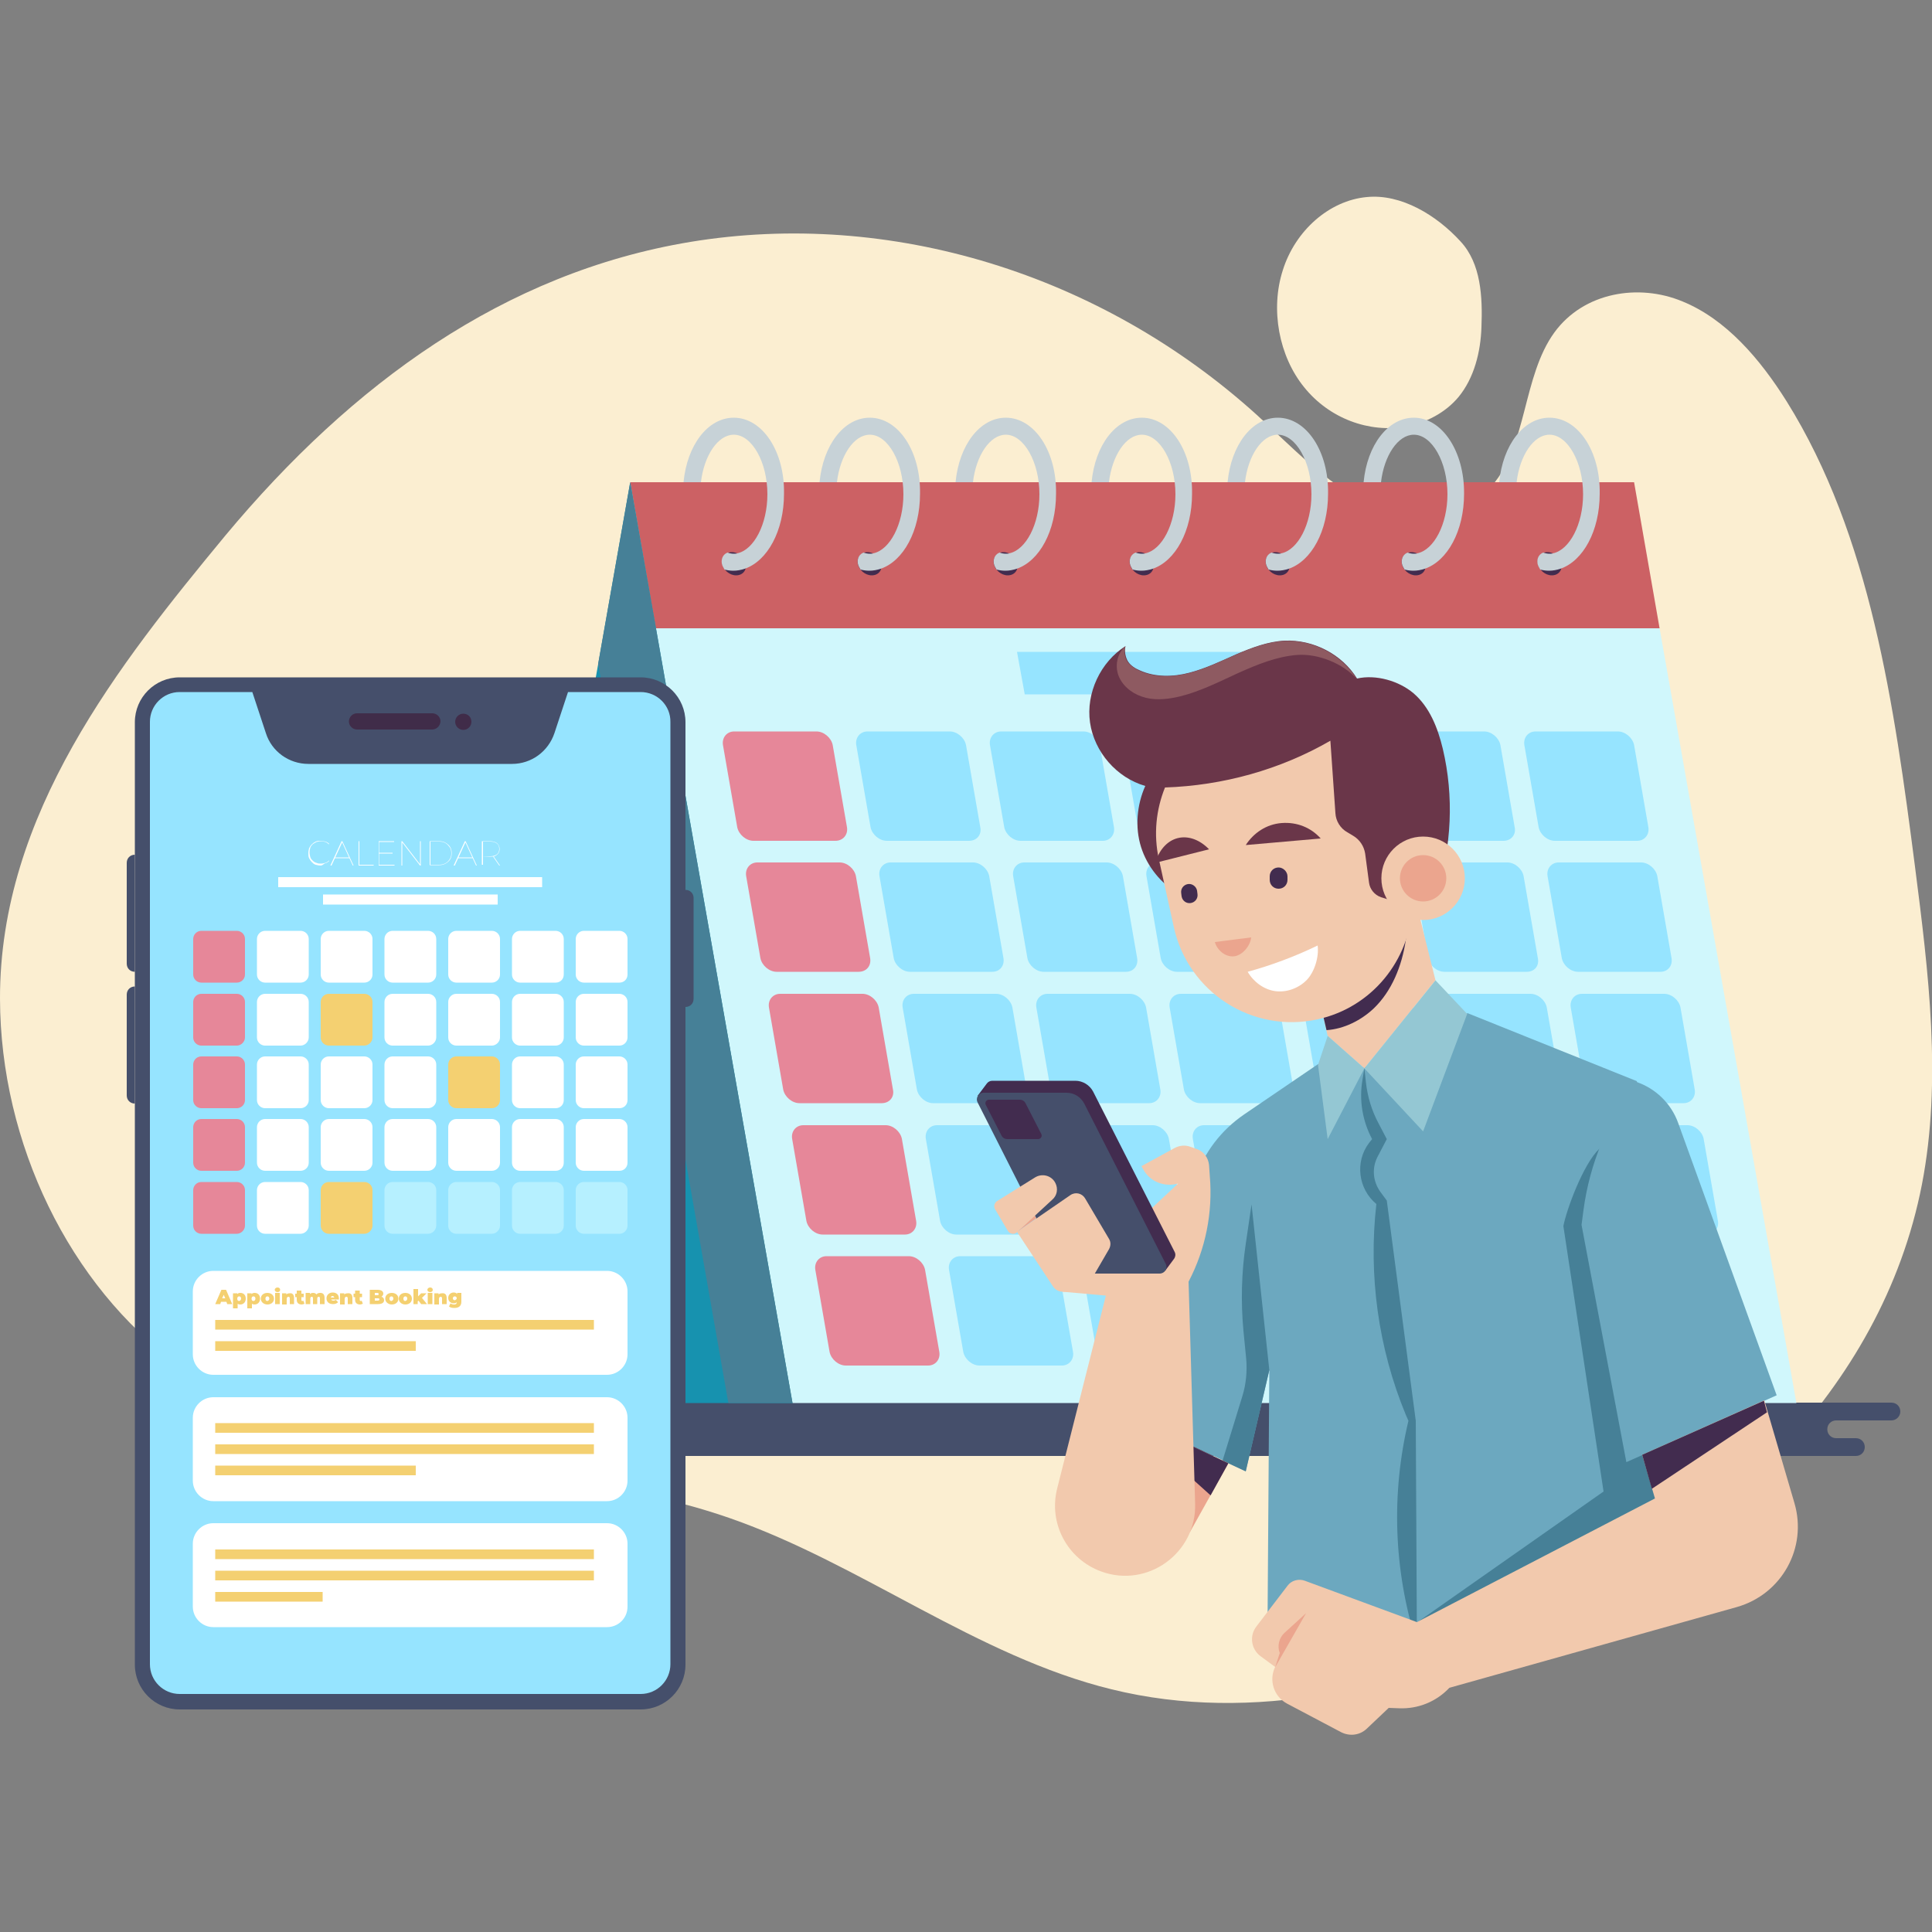 <?xml version="1.0" encoding="utf-8"?>
<!-- Generator: Adobe Illustrator 23.0.0, SVG Export Plug-In . SVG Version: 6.00 Build 0)  -->
<svg version="1.1" id="Layer_1" xmlns="http://www.w3.org/2000/svg" xmlns:xlink="http://www.w3.org/1999/xlink" x="0px" y="0px"
	 viewBox="0 0 500 500" style="enable-background:new 0 0 500 500;" xml:space="preserve">
<rect x="0" y="0" width="500" height="500" fill="#808080" stroke="none"/>
<style type="text/css">
	.st0{fill:#FBEED1;}
	.st1{fill:#454F6B;}
	.st2{fill:#D0F7FC;}
	.st3{fill:#CC6164;}
	.st4{fill:#96E4FF;}
	.st5{fill:#E68799;}
	.st6{fill:#422C4F;}
	.st7{fill:#C7D2D7;}
	.st8{fill:#1792AF;}
	.st9{fill:#468097;}
	.st10{fill:#402C49;}
	.st11{fill:#FFFFFF;}
	.st12{enable-background:new    ;}
	.st13{fill:#F4D071;}
	.st14{fill:#B6F0FF;}
	.st15{fill:#6CA8BF;}
	.st16{fill:#EBA58E;}
	.st17{fill:#F2C9AD;}
	.st18{fill:#94C7D3;}
	.st19{fill:#6A3649;}
	.st20{fill:#8E5A61;}
</style>
<g id="OBJECT">
	<g>
		<g>
			<path class="st0" d="M0,258.5c0.1,37.4,18,74.2,46.1,94.7c41.3,30.1,95.7,23.3,142.8,39.7c33.9,11.8,64,35.8,98.8,44.3
				c36.6,9,75.2-0.2,109.8-16.5c45.7-21.5,89.4-60.2,99.9-114.2c5.2-26.9,1.7-54.9-1.8-82.2c-5.4-41.9-11.5-85.6-33.2-120.4
				c-6.9-11-15.7-21.3-27-25.9c-11.3-4.7-25.5-2.4-33.1,8c-8.3,11.4-7,29.2-16.2,39.7c-8.1,9.3-21.9,9.4-32.5,4.3
				c-10.7-5.1-19.2-14.3-28.2-22.5c-40.5-36.7-95.1-53.4-146.7-44.9C130.4,70.6,91,99.4,58.4,138.5C30.8,171.9-0.1,210.7,0,258.5z"
				/>
			<path class="st0" d="M377.5,102.7c-3.5,4.2-8.5,6.7-13.6,7.7c-9.6,1.7-19.9-2.1-26.4-10.2c-6.5-8-8.8-20.1-5.5-30.3
				c3.2-10.2,12-18,21.7-18.9c8.9-0.9,18.1,4.7,24.3,11.5c5.3,5.7,5.7,14.4,5.4,22.1C383.2,91.1,381.5,97.8,377.5,102.7z"/>
		</g>
		<g>
			<g>
				<g>
					<path class="st1" d="M491.8,365.3L491.8,365.3c0-1.3-1-2.3-2.3-2.3H97.9c-1.3,0-2.3,1-2.3,2.3l0,0c0,1.3,1,2.3,2.3,2.3h14.3
						c1.3,0,2.3,1,2.3,2.3l0,0c0,1.3-1,2.3-2.3,2.3H107c-1.3,0-2.3,1-2.3,2.3l0,0c0,1.3,1,2.3,2.3,2.3h373.3c1.3,0,2.3-1,2.3-2.3
						l0,0c0-1.3-1-2.3-2.3-2.3h-5.1c-1.3,0-2.3-1-2.3-2.3l0,0c0-1.3,1-2.3,2.3-2.3h14.3C490.7,367.6,491.8,366.6,491.8,365.3z"/>
					<g>
						<g>
							<g>
								<polygon class="st2" points="169.7,162.6 205.1,363.1 464.9,363.1 429.5,162.6 								"/>
								<polygon class="st3" points="422.9,124.8 163.1,124.8 169.7,162.6 429.5,162.6 								"/>
								<polygon class="st4" points="340.1,179.7 265.2,179.7 263.2,168.7 338.2,168.7 								"/>
								<g>
									<path class="st5" d="M216.2,217.6H195c-1.9,0-3.8-1.6-4.2-3.5l-3.7-21.3c-0.3-1.9,1-3.5,2.9-3.5h21.3
										c1.9,0,3.8,1.6,4.2,3.5l3.7,21.3C219.5,216,218.2,217.6,216.2,217.6z"/>
									<path class="st4" d="M250.8,217.6h-21.3c-1.9,0-3.8-1.6-4.2-3.5l-3.7-21.3c-0.3-1.9,1-3.5,2.9-3.5h21.3
										c1.9,0,3.8,1.6,4.2,3.5l3.7,21.3C254.1,216,252.8,217.6,250.8,217.6z"/>
									<path class="st4" d="M285.4,217.6h-21.3c-1.9,0-3.8-1.6-4.2-3.5l-3.7-21.3c-0.3-1.9,1-3.5,2.9-3.5h21.3
										c1.9,0,3.8,1.6,4.2,3.5l3.7,21.3C288.6,216,287.3,217.6,285.4,217.6z"/>
									<path class="st4" d="M320,217.6h-21.3c-1.9,0-3.8-1.6-4.2-3.5l-3.7-21.3c-0.3-1.9,1-3.5,2.9-3.5H315c1.9,0,3.8,1.6,4.2,3.5
										l3.7,21.3C323.2,216,321.9,217.6,320,217.6z"/>
									<path class="st4" d="M354.5,217.6h-21.3c-1.9,0-3.8-1.6-4.2-3.5l-3.7-21.3c-0.3-1.9,1-3.5,2.9-3.5h21.3
										c1.9,0,3.8,1.6,4.2,3.5l3.7,21.3C357.8,216,356.5,217.6,354.5,217.6z"/>
									<path class="st4" d="M389.1,217.6h-21.3c-1.9,0-3.8-1.6-4.2-3.5l-3.7-21.3c-0.3-1.9,1-3.5,2.9-3.5h21.3
										c1.9,0,3.8,1.6,4.2,3.5l3.7,21.3C392.4,216,391.1,217.6,389.1,217.6z"/>
									<path class="st4" d="M423.7,217.6h-21.3c-1.9,0-3.8-1.6-4.2-3.5l-3.7-21.3c-0.3-1.9,1-3.5,2.9-3.5h21.3
										c1.9,0,3.8,1.6,4.2,3.5l3.7,21.3C426.9,216,425.6,217.6,423.7,217.6z"/>
								</g>
								<g>
									<path class="st5" d="M222.2,251.5H201c-1.9,0-3.8-1.6-4.2-3.5l-3.7-21.3c-0.3-1.9,1-3.5,2.9-3.5h21.3
										c1.9,0,3.8,1.6,4.2,3.5l3.7,21.3C225.5,250,224.2,251.5,222.2,251.5z"/>
									<path class="st4" d="M256.8,251.5h-21.3c-1.9,0-3.8-1.6-4.2-3.5l-3.7-21.3c-0.3-1.9,1-3.5,2.9-3.5h21.3
										c1.9,0,3.8,1.6,4.2,3.5l3.7,21.3C260,250,258.7,251.5,256.8,251.5z"/>
									<path class="st4" d="M291.4,251.5h-21.3c-1.9,0-3.8-1.6-4.2-3.5l-3.7-21.3c-0.3-1.9,1-3.5,2.9-3.5h21.3
										c1.9,0,3.8,1.6,4.2,3.5l3.7,21.3C294.6,250,293.3,251.5,291.4,251.5z"/>
									<path class="st4" d="M325.9,251.5h-21.3c-1.9,0-3.8-1.6-4.2-3.5l-3.7-21.3c-0.3-1.9,1-3.5,2.9-3.5H321
										c1.9,0,3.8,1.6,4.2,3.5l3.7,21.3C329.2,250,327.9,251.5,325.9,251.5z"/>
									<path class="st4" d="M360.5,251.5h-21.3c-1.9,0-3.8-1.6-4.2-3.5l-3.7-21.3c-0.3-1.9,1-3.5,2.9-3.5h21.3
										c1.9,0,3.8,1.6,4.2,3.5l3.7,21.3C363.8,250,362.5,251.5,360.5,251.5z"/>
									<path class="st4" d="M395.1,251.5h-21.3c-1.9,0-3.8-1.6-4.2-3.5l-3.7-21.3c-0.3-1.9,1-3.5,2.9-3.5h21.3
										c1.9,0,3.8,1.6,4.2,3.5L398,248C398.4,250,397.1,251.5,395.1,251.5z"/>
									<path class="st4" d="M429.7,251.5h-21.3c-1.9,0-3.8-1.6-4.2-3.5l-3.7-21.3c-0.3-1.9,1-3.5,2.9-3.5h21.3
										c1.9,0,3.8,1.6,4.2,3.5l3.7,21.3C432.9,250,431.6,251.5,429.7,251.5z"/>
								</g>
								<g>
									<path class="st5" d="M228.2,285.5h-21.3c-1.9,0-3.8-1.6-4.2-3.5l-3.7-21.3c-0.3-1.9,1-3.5,2.9-3.5h21.3
										c1.9,0,3.8,1.6,4.2,3.5l3.7,21.3C231.5,283.9,230.2,285.5,228.2,285.5z"/>
									<path class="st4" d="M262.8,285.5h-21.3c-1.9,0-3.8-1.6-4.2-3.5l-3.7-21.3c-0.3-1.9,1-3.5,2.9-3.5h21.3
										c1.9,0,3.8,1.6,4.2,3.5l3.7,21.3C266,283.9,264.7,285.5,262.8,285.5z"/>
									<path class="st4" d="M297.4,285.5h-21.3c-1.9,0-3.8-1.6-4.2-3.5l-3.7-21.3c-0.3-1.9,1-3.5,2.9-3.5h21.3
										c1.9,0,3.8,1.6,4.2,3.5l3.7,21.3C300.6,283.9,299.3,285.5,297.4,285.5z"/>
									<path class="st4" d="M331.9,285.5h-21.3c-1.9,0-3.8-1.6-4.2-3.5l-3.7-21.3c-0.3-1.9,1-3.5,2.9-3.5h21.3
										c1.9,0,3.8,1.6,4.2,3.5l3.7,21.3C335.2,283.9,333.9,285.5,331.9,285.5z"/>
									<path class="st4" d="M366.5,285.5h-21.3c-1.9,0-3.8-1.6-4.2-3.5l-3.7-21.3c-0.3-1.9,1-3.5,2.9-3.5h21.3
										c1.9,0,3.8,1.6,4.2,3.5l3.7,21.3C369.8,283.9,368.5,285.5,366.5,285.5z"/>
									<path class="st4" d="M401.1,285.5h-21.3c-1.9,0-3.8-1.6-4.2-3.5l-3.7-21.3c-0.3-1.9,1-3.5,2.9-3.5h21.3
										c1.9,0,3.8,1.6,4.2,3.5L404,282C404.3,283.9,403,285.5,401.1,285.5z"/>
									<path class="st4" d="M435.7,285.5h-21.3c-1.9,0-3.8-1.6-4.2-3.5l-3.7-21.3c-0.3-1.9,1-3.5,2.9-3.5h21.3
										c1.9,0,3.8,1.6,4.2,3.5l3.7,21.3C438.9,283.9,437.6,285.5,435.7,285.5z"/>
								</g>
								<g>
									<path class="st5" d="M234.2,319.5h-21.3c-1.9,0-3.8-1.6-4.2-3.5l-3.7-21.3c-0.3-1.9,1-3.5,2.9-3.5h21.3
										c1.9,0,3.8,1.6,4.2,3.5l3.7,21.3C237.4,317.9,236.1,319.5,234.2,319.5z"/>
									<path class="st4" d="M268.8,319.5h-21.3c-1.9,0-3.8-1.6-4.2-3.5l-3.7-21.3c-0.3-1.9,1-3.5,2.9-3.5h21.3
										c1.9,0,3.8,1.6,4.2,3.5l3.7,21.3C272,317.9,270.7,319.5,268.8,319.5z"/>
									<path class="st4" d="M303.3,319.5h-21.3c-1.9,0-3.8-1.6-4.2-3.5l-3.7-21.3c-0.3-1.9,1-3.5,2.9-3.5h21.3
										c1.9,0,3.8,1.6,4.2,3.5l3.7,21.3C306.6,317.9,305.3,319.5,303.3,319.5z"/>
									<path class="st4" d="M337.9,319.5h-21.3c-1.9,0-3.8-1.6-4.2-3.5l-3.7-21.3c-0.3-1.9,1-3.5,2.9-3.5h21.3
										c1.9,0,3.8,1.6,4.2,3.5l3.7,21.3C341.2,317.9,339.9,319.5,337.9,319.5z"/>
									<path class="st4" d="M372.5,319.5h-21.3c-1.9,0-3.8-1.6-4.2-3.5l-3.7-21.3c-0.3-1.9,1-3.5,2.9-3.5h21.3
										c1.9,0,3.8,1.6,4.2,3.5l3.7,21.3C375.8,317.9,374.5,319.5,372.5,319.5z"/>
									<path class="st4" d="M407.1,319.5h-21.3c-1.9,0-3.8-1.6-4.2-3.5l-3.7-21.3c-0.3-1.9,1-3.5,2.9-3.5h21.3
										c1.9,0,3.8,1.6,4.2,3.5l3.7,21.3C410.3,317.9,409,319.5,407.1,319.5z"/>
									<path class="st4" d="M441.7,319.5h-21.3c-1.9,0-3.8-1.6-4.2-3.5l-3.7-21.3c-0.3-1.9,1-3.5,2.9-3.5h21.3
										c1.9,0,3.8,1.6,4.2,3.5l3.7,21.3C444.9,317.9,443.6,319.5,441.7,319.5z"/>
								</g>
								<g>
									<path class="st5" d="M240.2,353.4h-21.3c-1.9,0-3.8-1.6-4.2-3.5l-3.7-21.3c-0.3-1.9,1-3.5,2.9-3.5h21.3
										c1.9,0,3.8,1.6,4.2,3.5l3.7,21.3C243.4,351.8,242.1,353.4,240.2,353.4z"/>
									<path class="st4" d="M274.8,353.4h-21.3c-1.9,0-3.8-1.6-4.2-3.5l-3.7-21.3c-0.3-1.9,1-3.5,2.9-3.5h21.3
										c1.9,0,3.8,1.6,4.2,3.5l3.7,21.3C278,351.8,276.7,353.4,274.8,353.4z"/>
									<path class="st4" d="M309.3,353.4h-21.3c-1.9,0-3.8-1.6-4.2-3.5l-3.7-21.3c-0.3-1.9,1-3.5,2.9-3.5h21.3
										c1.9,0,3.8,1.6,4.2,3.5l3.7,21.3C312.6,351.8,311.3,353.4,309.3,353.4z"/>
									<path class="st4" d="M343.9,353.4h-21.3c-1.9,0-3.8-1.6-4.2-3.5l-3.7-21.3c-0.3-1.9,1-3.5,2.9-3.5h21.3
										c1.9,0,3.8,1.6,4.2,3.5l3.7,21.3C347.2,351.8,345.9,353.4,343.9,353.4z"/>
									<path class="st4" d="M378.5,353.4h-21.3c-1.9,0-3.8-1.6-4.2-3.5l-3.7-21.3c-0.3-1.9,1-3.5,2.9-3.5h21.3
										c1.9,0,3.8,1.6,4.2,3.5l3.7,21.3C381.7,351.8,380.4,353.4,378.5,353.4z"/>
									<path class="st4" d="M413.1,353.4h-21.3c-1.9,0-3.8-1.6-4.2-3.5l-3.7-21.3c-0.3-1.9,1-3.5,2.9-3.5h21.3
										c1.9,0,3.8,1.6,4.2,3.5l3.7,21.3C416.3,351.8,415,353.4,413.1,353.4z"/>
									<path class="st4" d="M447.6,353.4h-21.3c-1.9,0-3.8-1.6-4.2-3.5l-3.7-21.3c-0.3-1.9,1-3.5,2.9-3.5h21.3
										c1.9,0,3.8,1.6,4.2,3.5l3.7,21.3C450.9,351.8,449.6,353.4,447.6,353.4z"/>
								</g>
							</g>
							<g>
								<g>
									<path class="st6" d="M193,145.9c0.3,1.7-0.8,3-2.5,3s-3.3-1.4-3.6-3c-0.3-1.7,0.8-3,2.5-3
										C191.1,142.9,192.7,144.3,193,145.9z"/>
									<path class="st7" d="M189.9,108.1c-6.7,0-12.1,7.1-13,16.7h4.5c0.8-6.9,4.4-12.3,8.5-12.3c4.7,0,8.7,7.1,8.7,15.4
										c0,7.8-3.5,14.4-7.8,15.3c-0.3,0.1-0.6,0.1-0.9,0.1c-0.5,0-1.1-0.1-1.6-0.3c-1.1,0.4-1.7,1.5-1.5,2.8
										c0.1,0.6,0.4,1.1,0.7,1.6c0.8,0.2,1.5,0.3,2.3,0.3c1,0,2-0.2,2.9-0.5c5.9-2,10.2-9.8,10.2-19.4
										C203.1,116.8,197.3,108.1,189.9,108.1z"/>
								</g>
								<g>
									<path class="st6" d="M228.1,145.9c0.3,1.7-0.8,3-2.5,3c-1.7,0-3.3-1.4-3.6-3s0.8-3,2.5-3S227.8,144.3,228.1,145.9z"/>
									<path class="st7" d="M225.1,108.1c-6.7,0-12.1,7.1-13,16.7h4.5c0.8-6.9,4.4-12.3,8.5-12.3c4.7,0,8.7,7.1,8.7,15.4
										c0,7.8-3.5,14.4-7.8,15.3c-0.3,0.1-0.6,0.1-0.9,0.1c-0.5,0-1.1-0.1-1.6-0.3c-1.1,0.4-1.7,1.5-1.5,2.8
										c0.1,0.6,0.4,1.1,0.7,1.6c0.8,0.2,1.5,0.3,2.3,0.3c1,0,2-0.2,2.9-0.5c5.9-2,10.2-9.8,10.2-19.4
										C238.3,116.8,232.5,108.1,225.1,108.1z"/>
								</g>
								<g>
									<path class="st6" d="M263.3,145.9c0.3,1.7-0.8,3-2.5,3c-1.7,0-3.3-1.4-3.6-3s0.8-3,2.5-3
										C261.4,142.9,263,144.3,263.3,145.9z"/>
									<path class="st7" d="M260.3,108.1c-6.7,0-12.1,7.1-13,16.7h4.5c0.8-6.9,4.4-12.3,8.5-12.3c4.7,0,8.7,7.1,8.7,15.4
										c0,7.8-3.5,14.4-7.8,15.3c-0.3,0.1-0.6,0.1-0.9,0.1c-0.5,0-1.1-0.1-1.6-0.3c-1.1,0.4-1.7,1.5-1.5,2.8
										c0.1,0.6,0.4,1.1,0.7,1.6c0.8,0.2,1.5,0.3,2.3,0.3c1,0,2-0.2,2.9-0.5c5.9-2,10.2-9.8,10.2-19.4
										C273.5,116.8,267.7,108.1,260.3,108.1z"/>
								</g>
								<g>
									<path class="st6" d="M298.5,145.9c0.3,1.7-0.8,3-2.5,3c-1.7,0-3.3-1.4-3.6-3s0.8-3,2.5-3
										C296.6,142.9,298.2,144.3,298.5,145.9z"/>
									<path class="st7" d="M295.5,108.1c-6.7,0-12.1,7.1-13,16.7h4.5c0.8-6.9,4.4-12.3,8.5-12.3c4.7,0,8.7,7.1,8.7,15.4
										c0,7.8-3.5,14.4-7.8,15.3c-0.3,0.1-0.6,0.1-0.9,0.1c-0.5,0-1.1-0.1-1.6-0.3c-1.1,0.4-1.7,1.5-1.5,2.8
										c0.1,0.6,0.4,1.1,0.7,1.6c0.8,0.2,1.5,0.3,2.3,0.3c1,0,2-0.2,2.9-0.5c5.9-2,10.2-9.8,10.2-19.4
										C308.7,116.8,302.9,108.1,295.5,108.1z"/>
								</g>
								<g>
									<path class="st6" d="M333.7,145.9c0.3,1.7-0.8,3-2.5,3c-1.7,0-3.3-1.4-3.6-3s0.8-3,2.5-3
										C331.8,142.9,333.4,144.3,333.7,145.9z"/>
									<path class="st7" d="M330.7,108.1c-6.7,0-12.1,7.1-13,16.7h4.5c0.8-6.9,4.4-12.3,8.5-12.3c4.7,0,8.7,7.1,8.7,15.4
										c0,7.8-3.5,14.4-7.8,15.3c-0.3,0.1-0.6,0.1-0.9,0.1c-0.5,0-1.1-0.1-1.6-0.3c-1.1,0.4-1.7,1.5-1.5,2.8
										c0.1,0.6,0.4,1.1,0.7,1.6c0.8,0.2,1.5,0.3,2.3,0.3c1,0,2-0.2,2.9-0.5c5.9-2,10.2-9.8,10.2-19.4
										C343.9,116.8,338.1,108.1,330.7,108.1z"/>
								</g>
								<g>
									<path class="st6" d="M368.9,145.9c0.3,1.7-0.8,3-2.5,3s-3.3-1.4-3.6-3c-0.3-1.7,0.8-3,2.5-3
										C367,142.9,368.6,144.3,368.9,145.9z"/>
									<path class="st7" d="M365.9,108.1c-6.7,0-12.1,7.1-13,16.7h4.5c0.8-6.9,4.4-12.3,8.5-12.3c4.7,0,8.7,7.1,8.7,15.4
										c0,7.8-3.5,14.4-7.8,15.3c-0.3,0.1-0.6,0.1-0.9,0.1c-0.5,0-1.1-0.1-1.6-0.3c-1.1,0.4-1.7,1.5-1.5,2.8
										c0.1,0.6,0.4,1.1,0.7,1.6c0.8,0.2,1.5,0.3,2.3,0.3c1,0,2-0.2,2.9-0.5c5.9-2,10.2-9.8,10.2-19.4
										C379,116.8,373.2,108.1,365.9,108.1z"/>
								</g>
								<g>
									<path class="st6" d="M404.1,145.9c0.3,1.7-0.8,3-2.5,3c-1.7,0-3.3-1.4-3.6-3c-0.3-1.7,0.8-3,2.5-3
										C402.2,142.9,403.8,144.3,404.1,145.9z"/>
									<path class="st7" d="M401,108.1c-6.7,0-12.1,7.1-13,16.7h4.5c0.8-6.9,4.4-12.3,8.5-12.3c4.7,0,8.7,7.1,8.7,15.4
										c0,7.8-3.5,14.4-7.8,15.3c-0.3,0.1-0.6,0.1-0.9,0.1c-0.5,0-1.1-0.1-1.6-0.3c-1.1,0.4-1.7,1.5-1.5,2.8
										c0.1,0.6,0.4,1.1,0.7,1.6c0.8,0.2,1.5,0.3,2.3,0.3c1,0,2-0.2,2.9-0.5c5.9-2,10.2-9.8,10.2-19.4
										C414.2,116.8,408.4,108.1,401,108.1z"/>
								</g>
							</g>
						</g>
						<polygon class="st8" points="163.1,124.8 121.1,363.1 163.1,363.1 205.1,363.1 						"/>
						<polygon class="st9" points="163.1,124.8 154.8,171.8 188.5,363.1 205.1,363.1 						"/>
					</g>
				</g>
				<g>
					<g>
						<g>
							<path class="st1" d="M165.8,442.4H46.5c-6.4,0-11.6-5.2-11.6-11.6V186.9c0-6.4,5.2-11.6,11.6-11.6h119.3
								c6.4,0,11.6,5.2,11.6,11.6v243.9C177.4,437.2,172.2,442.4,165.8,442.4z"/>
							<path class="st1" d="M34.9,251.5L34.9,251.5c-1.2,0-2.1-0.9-2.1-2.1v-26.1c0-1.2,0.9-2.1,2.1-2.1l0,0V251.5z"/>
							<path class="st1" d="M177.4,230.3L177.4,230.3c1.2,0,2.1,0.9,2.1,2.1v26.1c0,1.2-0.9,2.1-2.1,2.1l0,0V230.3z"/>
							<path class="st1" d="M34.9,285.6L34.9,285.6c-1.2,0-2.1-0.9-2.1-2.1v-26.1c0-1.2,0.9-2.1,2.1-2.1l0,0V285.6z"/>
						</g>
						<path class="st4" d="M165.8,179.1H147l-3.5,10.6c-1.6,4.8-6,8-11,8H79.8c-5,0-9.5-3.2-11-8l-3.5-10.6H46.5
							c-4.3,0-7.7,3.5-7.7,7.7v243.9c0,4.3,3.5,7.7,7.7,7.7h119.3c4.3,0,7.7-3.5,7.7-7.7V186.9C173.6,182.6,170.1,179.1,165.8,179.1
							z"/>
						<g>
							<path class="st10" d="M111.8,188.8H92.4c-1.1,0-2.1-0.9-2.1-2.1l0,0c0-1.1,0.9-2.1,2.1-2.1h19.5c1.1,0,2.1,0.9,2.1,2.1l0,0
								C113.9,187.9,113,188.8,111.8,188.8z"/>
							<path class="st10" d="M122,186.8c0,1.1-0.9,2.1-2.1,2.1c-1.1,0-2.1-0.9-2.1-2.1c0-1.1,0.9-2.1,2.1-2.1
								C121.1,184.7,122,185.6,122,186.8z"/>
						</g>
					</g>
					<g>
						<rect x="72" y="227" class="st11" width="68.3" height="2.6"/>
						<rect x="83.6" y="231.5" class="st11" width="45.2" height="2.6"/>
						<g class="st12">
							<path class="st11" d="M83,224c-0.5,0-0.9-0.1-1.3-0.2s-0.7-0.4-1-0.7c-0.3-0.3-0.5-0.6-0.7-1c-0.2-0.4-0.2-0.8-0.2-1.3
								c0-0.5,0.1-0.9,0.2-1.3c0.2-0.4,0.4-0.7,0.7-1c0.3-0.3,0.6-0.5,1-0.7s0.8-0.2,1.3-0.2c0.4,0,0.8,0.1,1.2,0.2
								c0.4,0.1,0.7,0.3,1,0.6l-0.1,0.1c-0.3-0.3-0.6-0.5-0.9-0.6s-0.7-0.2-1.1-0.2c-0.4,0-0.8,0.1-1.2,0.2c-0.4,0.2-0.7,0.4-1,0.6
								c-0.3,0.3-0.5,0.6-0.6,0.9s-0.2,0.8-0.2,1.2c0,0.4,0.1,0.8,0.2,1.2s0.4,0.7,0.6,0.9c0.3,0.3,0.6,0.5,1,0.6
								c0.4,0.2,0.8,0.2,1.2,0.2c0.4,0,0.7-0.1,1.1-0.2c0.3-0.1,0.7-0.3,0.9-0.6l0.1,0.1c-0.3,0.3-0.6,0.5-1,0.6S83.5,224,83,224z"
								/>
							<path class="st11" d="M85.5,224l2.9-6.3h0.2l2.9,6.3h-0.2l-2.8-6.1h0.1l-2.8,6.1H85.5z M86.4,222.1l0.1-0.2h3.9l0.1,0.2H86.4
								z"/>
							<path class="st11" d="M92.8,224v-6.3h0.2v6.1h3.7v0.2H92.8z"/>
							<path class="st11" d="M98,224v-6.3h4v0.2h-3.9v5.9h4v0.2H98z M98.1,220.9v-0.2h3.5v0.2H98.1z"/>
							<path class="st11" d="M103.9,224v-6.3h0.2l4.7,6.1h-0.1v-6.1h0.2v6.3h-0.2l-4.7-6.1h0.1v6.1H103.9z"/>
							<path class="st11" d="M111.2,224v-6.3h2.4c0.7,0,1.2,0.1,1.7,0.4c0.5,0.3,0.9,0.6,1.2,1.1c0.3,0.5,0.4,1,0.4,1.6
								c0,0.6-0.1,1.1-0.4,1.6c-0.3,0.5-0.7,0.8-1.2,1.1c-0.5,0.3-1.1,0.4-1.7,0.4H111.2z M111.4,223.8h2.2c0.6,0,1.2-0.1,1.7-0.4
								c0.5-0.3,0.8-0.6,1.1-1.1c0.3-0.4,0.4-1,0.4-1.5s-0.1-1.1-0.4-1.5c-0.3-0.4-0.6-0.8-1.1-1.1c-0.5-0.3-1-0.4-1.7-0.4h-2.2
								V223.8z"/>
							<path class="st11" d="M117.4,224l2.9-6.3h0.2l2.9,6.3h-0.2l-2.8-6.1h0.1l-2.8,6.1H117.4z M118.4,222.1l0.1-0.2h3.9l0.1,0.2
								H118.4z"/>
							<path class="st11" d="M124.7,224v-6.3h2.1c0.8,0,1.4,0.2,1.8,0.5s0.7,0.9,0.7,1.5c0,0.4-0.1,0.8-0.3,1.1
								c-0.2,0.3-0.5,0.5-0.8,0.7s-0.8,0.2-1.3,0.2h-2l0.1-0.1v2.2H124.7z M124.9,221.7L124.9,221.7l2-0.1c0.7,0,1.3-0.2,1.7-0.5
								c0.4-0.3,0.6-0.8,0.6-1.4c0-0.6-0.2-1.1-0.6-1.4c-0.4-0.3-0.9-0.5-1.7-0.5h-2l0.1-0.1V221.7z M129.2,224l-1.6-2.3h0.2
								l1.6,2.3H129.2z"/>
						</g>
					</g>
					<g>
						<g>
							<path class="st5" d="M61.3,254.3h-9.2c-1.1,0-2.1-0.9-2.1-2.1V243c0-1.1,0.9-2.1,2.1-2.1h9.2c1.1,0,2.1,0.9,2.1,2.1v9.2
								C63.4,253.4,62.4,254.3,61.3,254.3z"/>
							<path class="st11" d="M77.8,254.3h-9.2c-1.1,0-2.1-0.9-2.1-2.1V243c0-1.1,0.9-2.1,2.1-2.1h9.2c1.1,0,2.1,0.9,2.1,2.1v9.2
								C79.9,253.4,78.9,254.3,77.8,254.3z"/>
							<path class="st11" d="M94.3,254.3h-9.2c-1.1,0-2.1-0.9-2.1-2.1V243c0-1.1,0.9-2.1,2.1-2.1h9.2c1.1,0,2.1,0.9,2.1,2.1v9.2
								C96.4,253.4,95.4,254.3,94.3,254.3z"/>
							<path class="st11" d="M110.8,254.3h-9.2c-1.1,0-2.1-0.9-2.1-2.1V243c0-1.1,0.9-2.1,2.1-2.1h9.2c1.1,0,2.1,0.9,2.1,2.1v9.2
								C112.9,253.4,111.9,254.3,110.8,254.3z"/>
							<path class="st11" d="M127.3,254.3h-9.2c-1.1,0-2.1-0.9-2.1-2.1V243c0-1.1,0.9-2.1,2.1-2.1h9.2c1.1,0,2.1,0.9,2.1,2.1v9.2
								C129.4,253.4,128.4,254.3,127.3,254.3z"/>
							<path class="st11" d="M143.8,254.3h-9.2c-1.1,0-2.1-0.9-2.1-2.1V243c0-1.1,0.9-2.1,2.1-2.1h9.2c1.1,0,2.1,0.9,2.1,2.1v9.2
								C145.9,253.4,145,254.3,143.8,254.3z"/>
							<path class="st11" d="M160.3,254.3h-9.2c-1.1,0-2.1-0.9-2.1-2.1V243c0-1.1,0.9-2.1,2.1-2.1h9.2c1.1,0,2.1,0.9,2.1,2.1v9.2
								C162.4,253.4,161.5,254.3,160.3,254.3z"/>
						</g>
						<g>
							<path class="st5" d="M61.3,270.6h-9.2c-1.1,0-2.1-0.9-2.1-2.1v-9.2c0-1.1,0.9-2.1,2.1-2.1h9.2c1.1,0,2.1,0.9,2.1,2.1v9.2
								C63.4,269.6,62.4,270.6,61.3,270.6z"/>
							<path class="st11" d="M77.8,270.6h-9.2c-1.1,0-2.1-0.9-2.1-2.1v-9.2c0-1.1,0.9-2.1,2.1-2.1h9.2c1.1,0,2.1,0.9,2.1,2.1v9.2
								C79.9,269.6,78.9,270.6,77.8,270.6z"/>
							<path class="st13" d="M94.3,270.6h-9.2c-1.1,0-2.1-0.9-2.1-2.1v-9.2c0-1.1,0.9-2.1,2.1-2.1h9.2c1.1,0,2.1,0.9,2.1,2.1v9.2
								C96.4,269.6,95.4,270.6,94.3,270.6z"/>
							<path class="st11" d="M110.8,270.6h-9.2c-1.1,0-2.1-0.9-2.1-2.1v-9.2c0-1.1,0.9-2.1,2.1-2.1h9.2c1.1,0,2.1,0.9,2.1,2.1v9.2
								C112.9,269.6,111.9,270.6,110.8,270.6z"/>
							<path class="st11" d="M127.3,270.6h-9.2c-1.1,0-2.1-0.9-2.1-2.1v-9.2c0-1.1,0.9-2.1,2.1-2.1h9.2c1.1,0,2.1,0.9,2.1,2.1v9.2
								C129.4,269.6,128.4,270.6,127.3,270.6z"/>
							<path class="st11" d="M143.8,270.6h-9.2c-1.1,0-2.1-0.9-2.1-2.1v-9.2c0-1.1,0.9-2.1,2.1-2.1h9.2c1.1,0,2.1,0.9,2.1,2.1v9.2
								C145.9,269.6,145,270.6,143.8,270.6z"/>
							<path class="st11" d="M160.3,270.6h-9.2c-1.1,0-2.1-0.9-2.1-2.1v-9.2c0-1.1,0.9-2.1,2.1-2.1h9.2c1.1,0,2.1,0.9,2.1,2.1v9.2
								C162.4,269.6,161.5,270.6,160.3,270.6z"/>
						</g>
						<g>
							<path class="st5" d="M61.3,286.8h-9.2c-1.1,0-2.1-0.9-2.1-2.1v-9.2c0-1.1,0.9-2.1,2.1-2.1h9.2c1.1,0,2.1,0.9,2.1,2.1v9.2
								C63.4,285.9,62.4,286.8,61.3,286.8z"/>
							<path class="st11" d="M77.8,286.8h-9.2c-1.1,0-2.1-0.9-2.1-2.1v-9.2c0-1.1,0.9-2.1,2.1-2.1h9.2c1.1,0,2.1,0.9,2.1,2.1v9.2
								C79.9,285.9,78.9,286.8,77.8,286.8z"/>
							<path class="st11" d="M94.3,286.8h-9.2c-1.1,0-2.1-0.9-2.1-2.1v-9.2c0-1.1,0.9-2.1,2.1-2.1h9.2c1.1,0,2.1,0.9,2.1,2.1v9.2
								C96.4,285.9,95.4,286.8,94.3,286.8z"/>
							<path class="st11" d="M110.8,286.8h-9.2c-1.1,0-2.1-0.9-2.1-2.1v-9.2c0-1.1,0.9-2.1,2.1-2.1h9.2c1.1,0,2.1,0.9,2.1,2.1v9.2
								C112.9,285.9,111.9,286.8,110.8,286.8z"/>
							<path class="st13" d="M127.3,286.8h-9.2c-1.1,0-2.1-0.9-2.1-2.1v-9.2c0-1.1,0.9-2.1,2.1-2.1h9.2c1.1,0,2.1,0.9,2.1,2.1v9.2
								C129.4,285.9,128.4,286.8,127.3,286.8z"/>
							<path class="st11" d="M143.8,286.8h-9.2c-1.1,0-2.1-0.9-2.1-2.1v-9.2c0-1.1,0.9-2.1,2.1-2.1h9.2c1.1,0,2.1,0.9,2.1,2.1v9.2
								C145.9,285.9,145,286.8,143.8,286.8z"/>
							<path class="st11" d="M160.3,286.8h-9.2c-1.1,0-2.1-0.9-2.1-2.1v-9.2c0-1.1,0.9-2.1,2.1-2.1h9.2c1.1,0,2.1,0.9,2.1,2.1v9.2
								C162.4,285.9,161.5,286.8,160.3,286.8z"/>
						</g>
						<g>
							<path class="st5" d="M61.3,303h-9.2c-1.1,0-2.1-0.9-2.1-2.1v-9.2c0-1.1,0.9-2.1,2.1-2.1h9.2c1.1,0,2.1,0.9,2.1,2.1v9.2
								C63.4,302.1,62.4,303,61.3,303z"/>
							<path class="st11" d="M77.8,303h-9.2c-1.1,0-2.1-0.9-2.1-2.1v-9.2c0-1.1,0.9-2.1,2.1-2.1h9.2c1.1,0,2.1,0.9,2.1,2.1v9.2
								C79.9,302.1,78.9,303,77.8,303z"/>
							<path class="st11" d="M94.3,303h-9.2c-1.1,0-2.1-0.9-2.1-2.1v-9.2c0-1.1,0.9-2.1,2.1-2.1h9.2c1.1,0,2.1,0.9,2.1,2.1v9.2
								C96.4,302.1,95.4,303,94.3,303z"/>
							<path class="st11" d="M110.8,303h-9.2c-1.1,0-2.1-0.9-2.1-2.1v-9.2c0-1.1,0.9-2.1,2.1-2.1h9.2c1.1,0,2.1,0.9,2.1,2.1v9.2
								C112.9,302.1,111.9,303,110.8,303z"/>
							<path class="st11" d="M127.3,303h-9.2c-1.1,0-2.1-0.9-2.1-2.1v-9.2c0-1.1,0.9-2.1,2.1-2.1h9.2c1.1,0,2.1,0.9,2.1,2.1v9.2
								C129.4,302.1,128.4,303,127.3,303z"/>
							<path class="st11" d="M143.8,303h-9.2c-1.1,0-2.1-0.9-2.1-2.1v-9.2c0-1.1,0.9-2.1,2.1-2.1h9.2c1.1,0,2.1,0.9,2.1,2.1v9.2
								C145.9,302.1,145,303,143.8,303z"/>
							<path class="st11" d="M160.3,303h-9.2c-1.1,0-2.1-0.9-2.1-2.1v-9.2c0-1.1,0.9-2.1,2.1-2.1h9.2c1.1,0,2.1,0.9,2.1,2.1v9.2
								C162.4,302.1,161.5,303,160.3,303z"/>
						</g>
						<g>
							<path class="st5" d="M61.3,319.3h-9.2c-1.1,0-2.1-0.9-2.1-2.1V308c0-1.1,0.9-2.1,2.1-2.1h9.2c1.1,0,2.1,0.9,2.1,2.1v9.2
								C63.4,318.3,62.4,319.3,61.3,319.3z"/>
							<path class="st11" d="M77.8,319.3h-9.2c-1.1,0-2.1-0.9-2.1-2.1V308c0-1.1,0.9-2.1,2.1-2.1h9.2c1.1,0,2.1,0.9,2.1,2.1v9.2
								C79.9,318.3,78.9,319.3,77.8,319.3z"/>
							<path class="st13" d="M94.3,319.3h-9.2c-1.1,0-2.1-0.9-2.1-2.1V308c0-1.1,0.9-2.1,2.1-2.1h9.2c1.1,0,2.1,0.9,2.1,2.1v9.2
								C96.4,318.3,95.4,319.3,94.3,319.3z"/>
							<path class="st14" d="M110.8,319.3h-9.2c-1.1,0-2.1-0.9-2.1-2.1V308c0-1.1,0.9-2.1,2.1-2.1h9.2c1.1,0,2.1,0.9,2.1,2.1v9.2
								C112.9,318.3,111.9,319.3,110.8,319.3z"/>
							<path class="st14" d="M127.3,319.3h-9.2c-1.1,0-2.1-0.9-2.1-2.1V308c0-1.1,0.9-2.1,2.1-2.1h9.2c1.1,0,2.1,0.9,2.1,2.1v9.2
								C129.4,318.3,128.4,319.3,127.3,319.3z"/>
							<path class="st14" d="M143.8,319.3h-9.2c-1.1,0-2.1-0.9-2.1-2.1V308c0-1.1,0.9-2.1,2.1-2.1h9.2c1.1,0,2.1,0.9,2.1,2.1v9.2
								C145.9,318.3,145,319.3,143.8,319.3z"/>
							<path class="st14" d="M160.3,319.3h-9.2c-1.1,0-2.1-0.9-2.1-2.1V308c0-1.1,0.9-2.1,2.1-2.1h9.2c1.1,0,2.1,0.9,2.1,2.1v9.2
								C162.4,318.3,161.5,319.3,160.3,319.3z"/>
						</g>
					</g>
					<g>
						<path class="st11" d="M157.1,355.8H55.2c-2.9,0-5.3-2.4-5.3-5.3v-16.3c0-2.9,2.4-5.3,5.3-5.3h101.9c2.9,0,5.3,2.4,5.3,5.3
							v16.3C162.4,353.4,160,355.8,157.1,355.8z"/>
						<path class="st11" d="M157.1,388.5H55.2c-2.9,0-5.3-2.4-5.3-5.3v-16.3c0-2.9,2.4-5.3,5.3-5.3h101.9c2.9,0,5.3,2.4,5.3,5.3
							v16.3C162.4,386.1,160,388.5,157.1,388.5z"/>
						<path class="st11" d="M157.1,421.1H55.2c-2.9,0-5.3-2.4-5.3-5.3v-16.3c0-2.9,2.4-5.3,5.3-5.3h101.9c2.9,0,5.3,2.4,5.3,5.3
							v16.3C162.4,418.8,160,421.1,157.1,421.1z"/>
						<g>
							<path class="st13" d="M58.6,336.9h-1.4l-0.2,0.6h-1.3l1.6-3.7h1.2l1.6,3.7h-1.3L58.6,336.9z M58.3,336l-0.4-0.9l-0.4,0.9
								H58.3z"/>
							<path class="st13" d="M63.6,336.1c0,0.9-0.6,1.5-1.4,1.5c-0.3,0-0.6-0.1-0.7-0.2v1.2h-1.2v-3.9h1.1v0.2
								c0.2-0.2,0.4-0.3,0.8-0.3C63,334.6,63.6,335.1,63.6,336.1z M62.4,336.1c0-0.4-0.2-0.6-0.5-0.6c-0.3,0-0.5,0.2-0.5,0.6
								c0,0.4,0.2,0.6,0.5,0.6C62.2,336.6,62.4,336.4,62.4,336.1z"/>
							<path class="st13" d="M67.3,336.1c0,0.9-0.6,1.5-1.4,1.5c-0.3,0-0.6-0.1-0.7-0.2v1.2H64v-3.9h1.1v0.2
								c0.2-0.2,0.4-0.3,0.8-0.3C66.7,334.6,67.3,335.1,67.3,336.1z M66.1,336.1c0-0.4-0.2-0.6-0.5-0.6s-0.5,0.2-0.5,0.6
								c0,0.4,0.2,0.6,0.5,0.6S66.1,336.4,66.1,336.1z"/>
							<path class="st13" d="M67.5,336.1c0-0.9,0.7-1.5,1.7-1.5c1,0,1.7,0.6,1.7,1.5c0,0.9-0.7,1.5-1.7,1.5
								C68.2,337.6,67.5,336.9,67.5,336.1z M69.7,336.1c0-0.4-0.2-0.6-0.5-0.6c-0.3,0-0.5,0.2-0.5,0.6c0,0.4,0.2,0.6,0.5,0.6
								C69.5,336.6,69.7,336.4,69.7,336.1z"/>
							<path class="st13" d="M71.1,333.8c0-0.3,0.3-0.6,0.7-0.6c0.4,0,0.7,0.2,0.7,0.6c0,0.4-0.3,0.6-0.7,0.6
								C71.4,334.4,71.1,334.1,71.1,333.8z M71.2,334.6h1.2v2.9h-1.2V334.6z"/>
							<path class="st13" d="M76.1,335.9v1.6H75v-1.4c0-0.4-0.1-0.5-0.4-0.5c-0.2,0-0.4,0.2-0.4,0.6v1.4H73v-2.9h1.1v0.3
								c0.2-0.2,0.5-0.3,0.9-0.3C75.6,334.6,76.1,335,76.1,335.9z"/>
							<path class="st13" d="M78.8,337.4c-0.2,0.1-0.5,0.2-0.7,0.2c-0.8,0-1.3-0.4-1.3-1.2v-0.7h-0.4v-0.9h0.4V334H78v0.8h0.6v0.9
								H78v0.7c0,0.2,0.1,0.3,0.2,0.3c0.1,0,0.2,0,0.3-0.1L78.8,337.4z"/>
							<path class="st13" d="M84,335.9v1.6h-1.2v-1.4c0-0.4-0.1-0.5-0.3-0.5c-0.2,0-0.4,0.1-0.4,0.5v1.4H81v-1.4
								c0-0.4-0.1-0.5-0.3-0.5c-0.2,0-0.4,0.1-0.4,0.5v1.4h-1.2v-2.9h1.1v0.3c0.2-0.2,0.5-0.3,0.8-0.3c0.4,0,0.7,0.1,0.9,0.4
								c0.2-0.3,0.6-0.4,1-0.4C83.6,334.6,84,335,84,335.9z"/>
							<path class="st13" d="M87.7,336.3h-2c0.1,0.2,0.3,0.3,0.6,0.3c0.3,0,0.4-0.1,0.6-0.2l0.6,0.6c-0.3,0.3-0.7,0.5-1.3,0.5
								c-1.1,0-1.7-0.6-1.7-1.5c0-0.9,0.7-1.5,1.6-1.5c0.9,0,1.6,0.5,1.6,1.5C87.7,336.1,87.7,336.3,87.7,336.3z M85.6,335.8h0.9
								c0-0.2-0.2-0.4-0.5-0.4C85.9,335.4,85.7,335.5,85.6,335.8z"/>
							<path class="st13" d="M91.2,335.9v1.6H90v-1.4c0-0.4-0.1-0.5-0.4-0.5c-0.2,0-0.4,0.2-0.4,0.6v1.4h-1.2v-2.9h1.1v0.3
								c0.2-0.2,0.5-0.3,0.9-0.3C90.7,334.6,91.2,335,91.2,335.9z"/>
							<path class="st13" d="M93.9,337.4c-0.2,0.1-0.5,0.2-0.7,0.2c-0.8,0-1.3-0.4-1.3-1.2v-0.7h-0.4v-0.9h0.4V334h1.2v0.8h0.6v0.9
								h-0.6v0.7c0,0.2,0.1,0.3,0.2,0.3c0.1,0,0.2,0,0.3-0.1L93.9,337.4z"/>
							<path class="st13" d="M99.4,336.5c0,0.6-0.5,1-1.6,1h-2.1v-3.7h2c1,0,1.5,0.4,1.5,1c0,0.3-0.2,0.6-0.5,0.8
								C99.2,335.7,99.4,336.1,99.4,336.5z M97,334.7v0.5h0.6c0.3,0,0.4-0.1,0.4-0.3c0-0.2-0.1-0.3-0.4-0.3H97z M98.2,336.3
								c0-0.2-0.1-0.3-0.4-0.3H97v0.6h0.7C98,336.6,98.2,336.5,98.2,336.3z"/>
							<path class="st13" d="M99.7,336.1c0-0.9,0.7-1.5,1.7-1.5c1,0,1.7,0.6,1.7,1.5c0,0.9-0.7,1.5-1.7,1.5
								C100.4,337.6,99.7,336.9,99.7,336.1z M101.8,336.1c0-0.4-0.2-0.6-0.5-0.6c-0.3,0-0.5,0.2-0.5,0.6c0,0.4,0.2,0.6,0.5,0.6
								C101.6,336.6,101.8,336.4,101.8,336.1z"/>
							<path class="st13" d="M103.2,336.1c0-0.9,0.7-1.5,1.7-1.5c1,0,1.7,0.6,1.7,1.5c0,0.9-0.7,1.5-1.7,1.5
								C103.9,337.6,103.2,336.9,103.2,336.1z M105.4,336.1c0-0.4-0.2-0.6-0.5-0.6c-0.3,0-0.5,0.2-0.5,0.6c0,0.4,0.2,0.6,0.5,0.6
								C105.2,336.6,105.4,336.4,105.4,336.1z"/>
							<path class="st13" d="M108.3,336.6l-0.2,0.2v0.7H107v-3.9h1.2v1.9l0.8-0.8h1.4l-1.2,1.2l1.3,1.6H109L108.3,336.6z"/>
							<path class="st13" d="M110.6,333.8c0-0.3,0.3-0.6,0.7-0.6c0.4,0,0.7,0.2,0.7,0.6c0,0.4-0.3,0.6-0.7,0.6
								C110.9,334.4,110.6,334.1,110.6,333.8z M110.7,334.6h1.2v2.9h-1.2V334.6z"/>
							<path class="st13" d="M115.6,335.9v1.6h-1.2v-1.4c0-0.4-0.1-0.5-0.4-0.5c-0.2,0-0.4,0.2-0.4,0.6v1.4h-1.2v-2.9h1.1v0.3
								c0.2-0.2,0.5-0.3,0.9-0.3C115.1,334.6,115.6,335,115.6,335.9z"/>
							<path class="st13" d="M119.4,334.6v2.3c0,1.1-0.7,1.6-1.8,1.6c-0.6,0-1.1-0.1-1.4-0.4l0.4-0.8c0.2,0.2,0.6,0.3,0.9,0.3
								c0.5,0,0.7-0.2,0.7-0.6V337c-0.2,0.2-0.4,0.3-0.8,0.3c-0.7,0-1.4-0.5-1.4-1.4c0-0.9,0.7-1.4,1.4-1.4c0.4,0,0.7,0.1,0.9,0.4
								v-0.3L119.4,334.6L119.4,334.6z M118.2,336c0-0.3-0.2-0.5-0.5-0.5c-0.3,0-0.5,0.2-0.5,0.5c0,0.3,0.2,0.5,0.5,0.5
								C118,336.4,118.2,336.2,118.2,336z"/>
						</g>
						<rect x="55.7" y="341.6" class="st13" width="98" height="2.5"/>
						<rect x="55.7" y="347.1" class="st13" width="51.9" height="2.5"/>
						<rect x="55.7" y="368.3" class="st13" width="98" height="2.5"/>
						<rect x="55.7" y="373.8" class="st13" width="98" height="2.5"/>
						<rect x="55.7" y="379.3" class="st13" width="51.9" height="2.5"/>
						<rect x="55.7" y="401" class="st13" width="98" height="2.5"/>
						<rect x="55.7" y="406.5" class="st13" width="98" height="2.5"/>
						<rect x="55.7" y="412" class="st13" width="27.8" height="2.5"/>
					</g>
				</g>
			</g>
			<g>
				<g>
					<path class="st15" d="M447.9,403.5L375,425.4h-47l0.5-70.9l-6.1,26.2l-33.3-15.6l20.2-60c2.3-6.8,6.7-12.6,12.7-16.7l19.1-13
						l12,0.9l26.7-14.1l43.8,17.6L447.9,403.5z"/>
					<path class="st9" d="M328.5,354.6l-4.6-42.9l-1.5,10.2c-1.1,7.4-1.3,15-0.6,22.5l0.7,7.1c0.3,3.3,0,6.7-1,9.9l-5.1,16.6l6,2.8
						L328.5,354.6z"/>
					<path class="st9" d="M413.9,297.3c-4.2,4-8.5,15.8-9.3,20L415,386l-48.3,33.9l8.3,5.6l72.9-21.9l-20.6-104.2L413.9,297.3z"/>
					<path class="st9" d="M353.1,276.5l0.4,3.6c0.4,3.7,1.5,7.3,3.2,10.5l2.2,4.2l-2.4,4.6c-1.5,2.9-1.2,6.3,0.7,9l1.7,2.3l7.5,57
						l0.3,57.7l-0.2-0.6c-5.8-18.5-6.5-38.2-2-57.1l0,0l-0.7-1.6c-7.1-17.2-9.7-36-7.6-54.5l0,0l0,0c-4.7-3.9-5.6-10.9-1.9-15.8
						l0.8-1l0,0c-2.5-4.7-3.4-10.1-2.5-15.3L353.1,276.5z"/>
				</g>
				<g>
					<polygon class="st16" points="307.9,396.6 317.9,378.7 289.1,365.2 					"/>
					<polygon class="st6" points="289.1,365.2 317.9,378.7 313.3,387 					"/>
				</g>
				<g>
					<path class="st17" d="M275,334.3l11.2,1l-12.6,49.9c-2.3,9,2.6,18.3,11.4,21.5l0,0c12,4.4,24.7-4.8,24.3-17.6l-1.7-57.4l0,0
						c4.4-8.4,6.3-17.9,5.5-27.3l-0.2-2.9c-0.2-1.9-1.4-3.5-3.1-4.1l-1.7-0.6c-1.3-0.5-2.8-0.4-4.1,0.3l-8.6,4.7l0.4,0.7
						c1.7,3.3,5.5,4.8,9.1,3.8l0,0l-7.5,7L275,334.3z"/>
					<g>
						<path class="st6" d="M304,324l-21.1-41.5c-0.9-1.7-2.7-2.8-4.6-2.8h-21.5c-0.6,0-1.1,0.3-1.4,0.7l0,0l-2.4,3.2h3l20.3,40.1
							c0.9,1.7,2.7,2.8,4.6,2.8h19.4l1.3,2.3l2.3-3.1l0,0C304.2,325.2,304.3,324.6,304,324z"/>
						<path class="st1" d="M300.1,329.6h-21.5c-2,0-3.7-1.1-4.6-2.8L253,285.3c-0.6-1.2,0.3-2.5,1.5-2.5H276c2,0,3.7,1.1,4.6,2.8
							l21.1,41.5C302.3,328.3,301.4,329.6,300.1,329.6z"/>
						<path class="st6" d="M263.9,284.6h-8c-0.6,0-1.1,0.7-0.8,1.3l4.1,8c0.3,0.6,0.9,0.9,1.5,0.9h8c0.6,0,1.1-0.7,0.8-1.3l-4.1-8
							C265.1,284.9,264.5,284.6,263.9,284.6z"/>
					</g>
					<path class="st17" d="M263.2,318.8l13.8-9.5c1.3-0.9,3-0.5,3.8,0.8l6.2,10.5c0.5,0.8,0.5,1.8,0,2.7l-3.6,6.2
						c-1.7,3-4.9,4.8-8.3,4.8l0,0c-1.1,0-2-0.5-2.6-1.4L263.2,318.8z"/>
					<polygon class="st16" points="268.2,315.3 267.8,314.5 263.2,318.8 					"/>
					<path class="st17" d="M258.1,310.8l9.8-6.1c1.8-1.1,4.2-0.5,5.2,1.4l0,0c0.8,1.5,0.5,3.3-0.8,4.4l-9.1,8.4l0,0
						c-0.7,0.7-1.9,0.5-2.4-0.4l-3.3-5.6C257.1,312.1,257.4,311.2,258.1,310.8z"/>
				</g>
				<g>
					<g>
						<g>
							<polygon class="st17" points="341.1,257.2 343.6,268.1 353.1,276.5 371.5,253.7 365.9,231.2 							"/>
							<path class="st6" d="M363.8,243.4c0.6-3.6,0.7-7.2,0.7-10.8l-23.4,24.5l2.2,9.5c4.5-0.3,8.9-2.5,12.2-5.6
								C360.2,256.5,362.8,250,363.8,243.4z"/>
						</g>
						<polygon class="st18" points="353.1,276.5 368.3,292.8 379.7,262.4 371.5,253.7 						"/>
						<polygon class="st18" points="343.6,268.1 341.1,275.6 343.6,294.8 353.1,276.5 						"/>
					</g>
					<g>
						<g>
							<path class="st19" d="M305.1,231.4c-4.6-2.7-8.2-7.1-9.8-12.2c-1.6-5.1-1.1-10.9,1.1-15.8c-7.4-2.1-13.2-8.8-14.3-16.4
								c-1.1-7.6,2.7-15.7,9.2-19.8c-0.4,1.2,0,3.1,0.7,4.1c0.7,1,1.8,1.7,3,2.2c4,1.8,8.6,1.7,12.8,0.6c4.2-1.1,8.2-3,12.2-4.8
								c4-1.7,8.2-3.3,12.5-3.5c7.4-0.3,14.8,3.5,18.7,9.8c4.9-1.1,10.8,0.6,14.6,3.8c4.2,3.6,6.3,9,7.6,14.4
								c2.9,12.3,2.3,25.3-1.6,37.3c-1.5,4.7-8.3,5.3-13.2,6.1C341,239.9,320.4,240.3,305.1,231.4z"/>
							<path class="st20" d="M289.7,175.4c1.3,2.7,4,4.5,6.9,5.2c2.9,0.7,6,0.3,8.9-0.4c5.2-1.3,10.1-3.8,14.9-6
								c4.9-2.2,10-4.3,15.3-4.7c5.4-0.4,11.9,2.2,15.4,6.2c-3.9-6.3-11.4-10.2-18.7-9.8c-4.4,0.2-8.5,1.8-12.5,3.5
								c-4,1.7-7.9,3.7-12.2,4.8c-4.2,1.1-8.8,1.2-12.8-0.6c-1.1-0.5-2.2-1.2-3-2.2s-1.1-2.9-0.7-4.1
								C289,169.2,288.4,172.7,289.7,175.4z"/>
						</g>
						<g>
							<path class="st17" d="M357.4,232.2c-1.7-0.6-2.9-2.1-3.1-3.8l-1-7.5c-0.3-1.9-1.4-3.6-3.1-4.6l-1.5-0.9c-1.8-1-3-2.9-3.1-5
								l-1.3-18.7c-13,7.5-27.8,11.6-42.8,12.1c-2.3,5.7-3,12.1-1.6,18.5l3.9,17.7c3.7,16.8,20.3,27.5,37.2,23.8l0,0
								c14.1-3.1,23.8-15.3,24.5-29.1L357.4,232.2z"/>
							<g>
								<path class="st19" d="M331.7,213c-4,0.3-7.3,2.6-9.3,5.7l19.4-1.7C339.3,214.2,335.7,212.7,331.7,213z"/>
							</g>
							<path class="st6" d="M330.9,224.5c-1.3,0-2.3,1-2.3,2.3v0.9c0,1.3,1,2.3,2.3,2.3c1.3,0,2.3-1,2.3-2.3v-0.9
								C333.2,225.6,332.1,224.5,330.9,224.5z"/>
							<g>
								<path class="st19" d="M304.8,216.9c-2.8,0.7-4.9,3.2-5.8,6.4l13.9-3.5C310.6,217.4,307.6,216.2,304.8,216.9z"/>
							</g>
							<path class="st6" d="M307.4,228.8c-1.1,0.2-1.9,1.2-1.7,2.4l0.1,0.8c0.2,1.1,1.2,1.9,2.4,1.7c1.1-0.2,1.9-1.2,1.7-2.4
								l-0.1-0.8C309.6,229.4,308.5,228.6,307.4,228.8z"/>
							<path class="st16" d="M323.8,242.6c-3.1,0.4-6.3,0.8-9.4,1.2c0.6,2.1,2.7,3.9,4.9,3.7C321.5,247.3,323.6,244.8,323.8,242.6z"
								/>
							<path class="st11" d="M341,244.7c-5.8,2.8-11.9,5.1-18.1,6.8c1.5,2.6,4.2,4.6,7.1,5c2.9,0.4,6-0.7,8.1-2.8
								C340.2,251.6,341.4,247.6,341,244.7z"/>
						</g>
						<g>
							<circle class="st17" cx="368.3" cy="227.3" r="10.8"/>
							<circle class="st16" cx="368.3" cy="227.3" r="6"/>
						</g>
					</g>
				</g>
				<g>
					<path class="st15" d="M423.5,280L423.5,280c5,1.7,9,5.6,10.8,10.6l25.5,70.5l-38.9,17.3L409.3,317l0.5-3.8
						C411.4,301.1,416.2,289.7,423.5,280L423.5,280z"/>
					<g>
						<path class="st17" d="M425,376.5l3.3,11.3l-61.6,32l-29-10.7c-1.6-0.6-3.5-0.1-4.5,1.3l-8.1,10.6c-1.8,2.4-1.3,5.8,1.1,7.6
							l3.8,2.8l0,0c-1.7,3.5-0.3,7.7,3.1,9.5l14,7.4c2.2,1.1,4.8,0.8,6.6-0.9l5.7-5.4l2.7,0.1c4.9,0.2,9.6-1.7,13-5.3l0,0l74.4-20.9
							c11.6-3.3,18.3-15.3,14.9-26.9l-7.8-26.6L425,376.5z"/>
						<path class="st16" d="M330,431.5l8-14l-5.6,5.1c-1.4,1.3-1.9,3.4-1.2,5.2l0,0L330,431.5z"/>
						<polygon class="st6" points="456.5,362.5 425,376.5 427.5,385.3 457.3,365.5 						"/>
					</g>
				</g>
			</g>
		</g>
	</g>
</g>
</svg>
